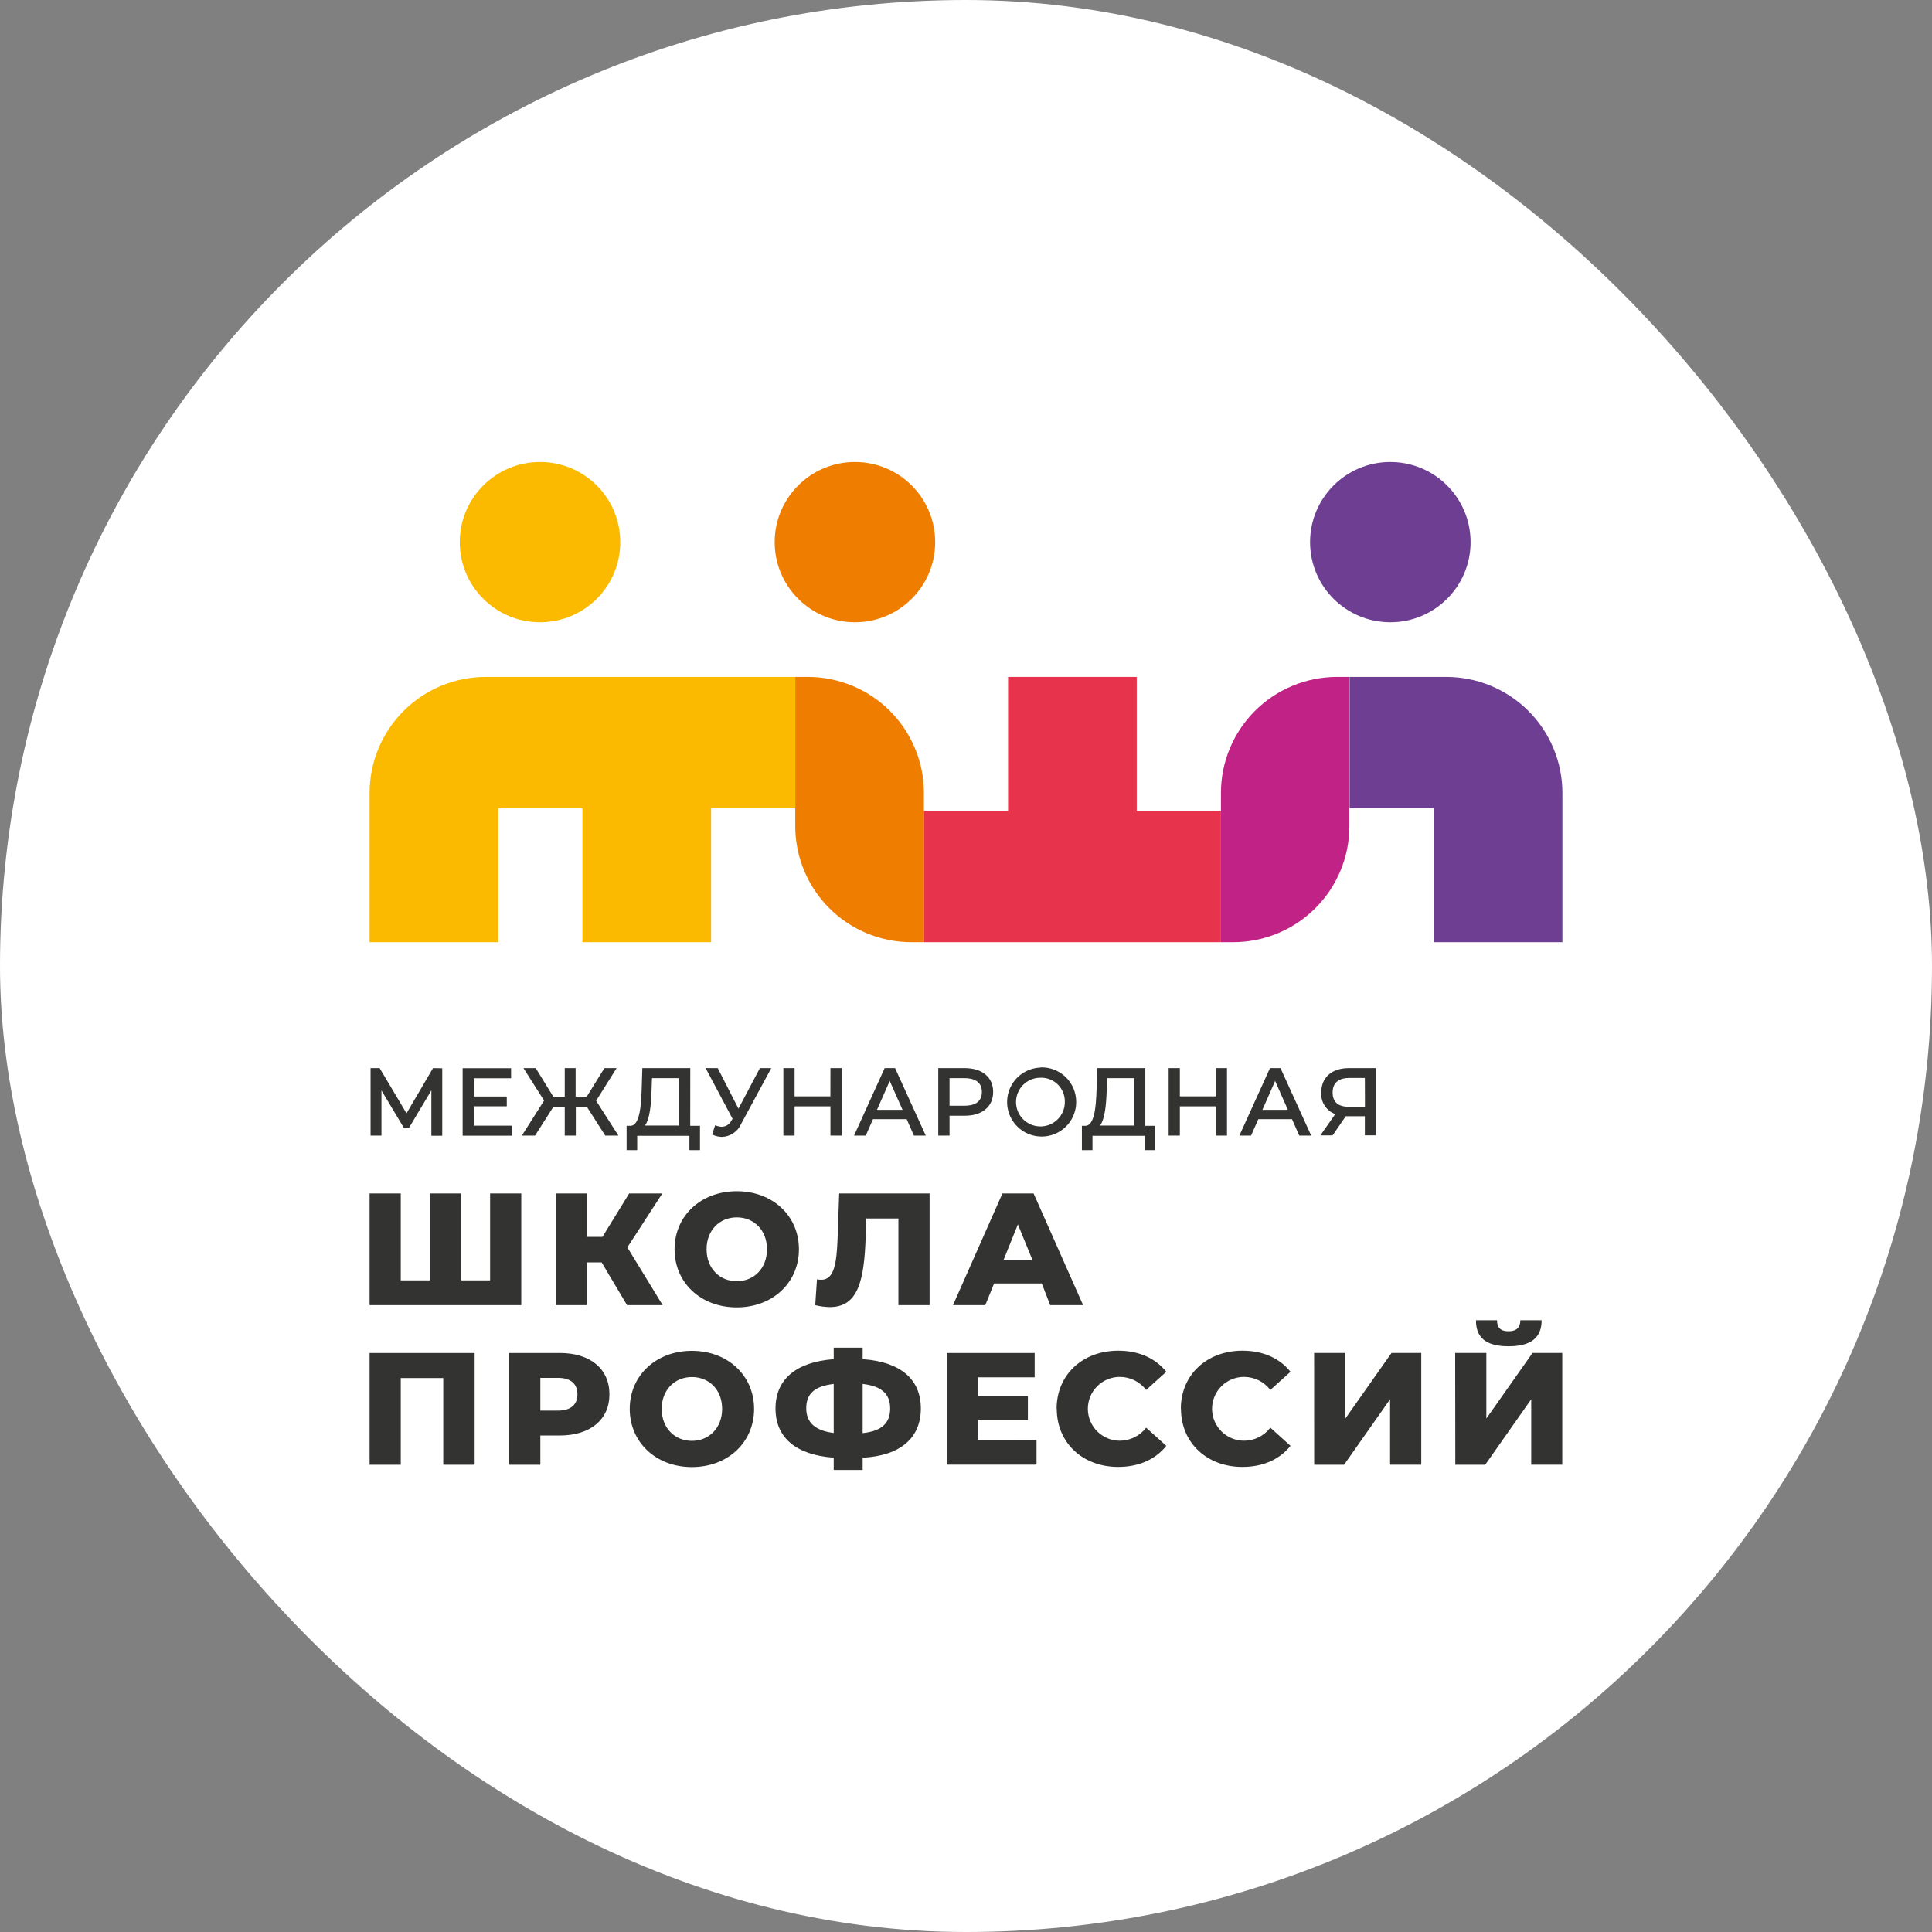 <?xml version="1.0" encoding="UTF-8"?> <svg xmlns="http://www.w3.org/2000/svg" width="230" height="230" viewBox="0 0 230 230" fill="none"><rect x="0" y="0" width="230" height="230" fill="#808080" stroke="none"/><rect width="230" height="230" rx="115" fill="white"></rect><g clip-path="url(#clip0_1512_100)"><path d="M101.778 74.079C107.055 74.079 111.332 69.808 111.332 64.54C111.332 59.271 107.055 55 101.778 55C96.501 55 92.224 59.271 92.224 64.54C92.224 69.808 96.501 74.079 101.778 74.079Z" fill="#EF7D00"></path><path d="M165.515 74.079C170.792 74.079 175.069 69.808 175.069 64.54C175.069 59.271 170.792 55 165.515 55C160.238 55 155.961 59.271 155.961 64.54C155.961 69.808 160.238 74.079 165.515 74.079Z" fill="#6D3E91"></path><path d="M44 94.399V112.167H59.316V96.214H69.335V112.167H84.656V96.214H94.675V80.585H57.835C54.166 80.585 50.647 82.041 48.052 84.631C45.458 87.222 44 90.735 44 94.399Z" fill="#FBBA00"></path><path d="M96.156 80.585H94.675V98.348C94.674 100.162 95.031 101.959 95.726 103.636C96.421 105.312 97.44 106.836 98.725 108.119C100.01 109.403 101.535 110.421 103.214 111.115C104.893 111.81 106.692 112.167 108.51 112.167H109.991V94.399C109.991 90.735 108.533 87.222 105.939 84.631C103.344 82.041 99.825 80.585 96.156 80.585Z" fill="#EF7D00"></path><path d="M160.665 80.585V96.214H170.684V112.167H186V94.399C186.001 92.585 185.643 90.788 184.948 89.112C184.253 87.436 183.234 85.912 181.95 84.63C180.665 83.347 179.139 82.329 177.46 81.635C175.782 80.942 173.982 80.585 172.165 80.585H160.665Z" fill="#6D3E91"></path><path d="M145.35 96.539H135.325V80.585H120.009V96.539H109.991V112.167H145.35V96.539Z" fill="#E7334C"></path><path d="M145.35 94.399V112.167H146.802C150.472 112.167 153.993 110.711 156.588 108.12C159.184 105.528 160.642 102.013 160.642 98.348V80.585H159.161C155.496 80.59 151.982 82.048 149.392 84.638C146.802 87.228 145.348 90.739 145.35 94.399Z" fill="#C02385"></path><path d="M64.287 74.079C69.564 74.079 73.841 69.808 73.841 64.54C73.841 59.271 69.564 55 64.287 55C59.011 55 54.733 59.271 54.733 64.54C54.733 69.808 59.011 74.079 64.287 74.079Z" fill="#FBBA00"></path><path d="M62.057 142.079V155.376H44V142.079H47.711V152.424H51.196V142.079H54.902V152.424H58.346V142.079H62.057ZM71.623 150.284H69.88V155.376H66.163V142.079H69.909V147.246H71.722L74.899 142.079H78.848L74.684 148.498L78.889 155.376H74.649L71.623 150.284ZM80.306 148.724C80.306 144.735 83.448 141.812 87.711 141.812C91.974 141.812 95.111 144.735 95.111 148.724C95.111 152.714 91.968 155.643 87.705 155.643C83.442 155.643 80.306 152.72 80.306 148.724ZM91.306 148.724C91.306 146.405 89.727 144.926 87.711 144.926C85.696 144.926 84.116 146.428 84.116 148.724C84.116 151.021 85.696 152.528 87.711 152.528C89.727 152.528 91.306 151.027 91.306 148.724ZM110.664 142.079V155.376H106.953V145.059H103.131L103.056 147.228C102.882 152.413 102.179 155.608 98.793 155.608C98.205 155.6 97.62 155.522 97.05 155.376L97.259 152.297C97.429 152.336 97.602 152.355 97.776 152.355C99.316 152.355 99.6 150.383 99.716 147.379L99.902 142.079H110.664ZM124.023 152.795H118.343L117.297 155.376H113.452L119.336 142.079H123.047L128.942 155.376H125.022L124.023 152.795ZM122.919 150.017L121.177 145.761L119.463 150.017H122.919ZM56.505 161.071V174.374H52.77V164.057H47.711V174.374H44V161.071H56.505ZM72.552 165.994C72.552 169.015 70.264 170.894 66.634 170.894H64.328V174.374H60.541V161.071H66.651C70.264 161.071 72.552 162.955 72.552 165.994ZM68.742 165.994C68.742 164.759 67.964 164.034 66.419 164.034H64.328V167.931H66.419C67.964 167.931 68.742 167.212 68.742 165.994ZM74.968 167.734C74.968 163.744 78.105 160.815 82.368 160.815C86.631 160.815 89.773 163.744 89.773 167.734C89.773 171.723 86.631 174.652 82.368 174.652C78.105 174.652 74.968 171.712 74.968 167.722V167.734ZM85.969 167.734C85.969 165.414 84.389 163.935 82.368 163.935C80.347 163.935 78.772 165.437 78.772 167.734C78.772 170.03 80.352 171.532 82.368 171.532C84.383 171.532 85.969 170.024 85.969 167.722V167.734ZM102.696 173.533V174.994H99.252V173.533C94.745 173.208 92.323 171.138 92.323 167.681C92.323 164.225 94.745 162.149 99.252 161.807V160.438H102.696V161.807C107.209 162.114 109.625 164.202 109.625 167.681C109.625 171.161 107.226 173.301 102.696 173.538V173.533ZM99.252 170.587V164.759C96.969 165.025 95.982 165.919 95.982 167.658C95.982 169.398 97.103 170.326 99.252 170.593V170.587ZM105.971 167.658C105.971 165.919 104.903 165.002 102.696 164.759V170.61C104.984 170.366 105.971 169.415 105.971 167.664V167.658ZM123.395 171.462V174.362H112.72V161.071H123.175V163.97H116.449V166.208H122.367V169.021H116.449V171.457L123.395 171.462ZM125.788 167.716C125.788 163.657 128.89 160.798 133.118 160.798C135.575 160.798 137.55 161.691 138.845 163.309L136.446 165.472C136.078 164.989 135.604 164.598 135.06 164.328C134.516 164.059 133.917 163.918 133.31 163.918C132.301 163.918 131.333 164.318 130.62 165.03C129.906 165.743 129.505 166.709 129.505 167.716C129.505 168.724 129.906 169.69 130.62 170.402C131.333 171.114 132.301 171.515 133.31 171.515C133.917 171.514 134.516 171.374 135.06 171.104C135.604 170.835 136.078 170.443 136.446 169.96L138.845 172.124C137.55 173.741 135.575 174.635 133.118 174.635C128.907 174.64 125.806 171.77 125.806 167.722L125.788 167.716ZM140.576 167.716C140.576 163.657 143.683 160.798 147.905 160.798C150.362 160.798 152.337 161.691 153.632 163.309L151.233 165.472C150.866 164.989 150.391 164.598 149.847 164.328C149.303 164.059 148.704 163.918 148.097 163.918C147.088 163.918 146.12 164.318 145.407 165.03C144.693 165.743 144.293 166.709 144.293 167.716C144.293 168.724 144.693 169.69 145.407 170.402C146.12 171.114 147.088 171.515 148.097 171.515C148.704 171.514 149.303 171.374 149.847 171.104C150.391 170.835 150.866 170.443 151.233 169.96L153.632 172.124C152.337 173.741 150.362 174.635 147.905 174.635C143.7 174.64 140.593 171.77 140.593 167.722L140.576 167.716ZM156.443 161.065H160.16V168.876L165.66 161.065H169.197V174.368H165.486V166.58L160.009 174.374H156.449L156.443 161.065ZM173.234 161.065H176.945V168.876L182.445 161.065H185.983V174.368H182.289V166.58L176.812 174.374H173.251L173.234 161.065ZM175.691 157.174H178.217C178.217 158.043 178.635 158.484 179.588 158.484C180.54 158.484 180.976 158.043 180.999 157.174H183.526C183.526 159.168 182.364 160.27 179.588 160.27C176.812 160.27 175.708 159.174 175.708 157.179L175.691 157.174ZM51.55 127.158L48.397 132.539L45.196 127.158H44.116V135.189H45.411V129.808L48.066 134.244H48.705L51.353 129.808V135.207H52.648V127.175L51.55 127.158ZM56.412 131.698H60.332V130.538H56.417V128.364H60.843V127.169H55.076V135.201H60.977V134.006H56.417L56.412 131.698ZM73.406 127.158H71.954L69.851 130.55H68.527V127.158H67.232V130.55H65.867L63.776 127.158H62.319L64.775 131.02L62.127 135.189H63.695L65.885 131.756H67.232V135.189H68.55V131.756H69.863L72.053 135.189H73.621L70.967 131.043L73.406 127.158ZM82.176 127.158H76.467L76.385 129.808C76.316 131.855 76.107 133.96 75.09 134.024H74.597V136.923H75.857V135.218H82.072V136.923H83.332V134.024H82.17L82.176 127.158ZM80.846 128.352V133.995H76.78C77.361 133.206 77.512 131.495 77.564 129.883L77.617 128.352H80.846ZM87.914 131.982L85.446 127.158H84.006L87.212 133.189L87.066 133.415C86.963 133.625 86.804 133.804 86.606 133.932C86.409 134.059 86.18 134.131 85.945 134.14C85.705 134.132 85.468 134.085 85.243 134L85.132 133.966L84.778 135.062L84.871 135.102C85.214 135.258 85.586 135.341 85.963 135.346C86.456 135.326 86.934 135.166 87.339 134.885C87.745 134.603 88.061 134.212 88.251 133.757L91.817 127.158H90.464L87.914 131.982ZM98.857 130.515H94.594V127.158H93.258V135.189H94.594V131.71H98.862V135.189H100.204V127.158H98.862L98.857 130.515ZM105.315 127.158L101.674 135.189H103.067L103.927 133.235H107.94L108.8 135.189H110.211L106.558 127.158H105.315ZM107.447 132.122H104.403L105.919 128.683L107.447 132.122ZM114.858 127.158H111.698V135.189H113.04V132.823H114.858C116.937 132.823 118.232 131.739 118.232 129.993C118.232 128.248 116.937 127.158 114.858 127.158ZM116.891 129.993C116.891 131.35 115.77 131.634 114.823 131.634H113.04V128.352H114.823C115.77 128.352 116.891 128.648 116.891 129.993ZM123.86 127.094C123.054 127.122 122.273 127.387 121.616 127.855C120.96 128.323 120.455 128.974 120.166 129.726C119.877 130.478 119.816 131.299 119.991 132.086C120.165 132.872 120.568 133.59 121.149 134.15C121.729 134.71 122.462 135.087 123.255 135.234C124.048 135.381 124.868 135.291 125.611 134.977C126.354 134.662 126.987 134.136 127.433 133.465C127.879 132.793 128.117 132.005 128.117 131.2C128.122 130.645 128.013 130.095 127.799 129.583C127.584 129.071 127.267 128.609 126.868 128.223C126.469 127.836 125.996 127.535 125.477 127.337C124.958 127.139 124.404 127.049 123.848 127.071L123.86 127.094ZM126.764 131.2C126.764 131.773 126.594 132.334 126.275 132.81C125.956 133.287 125.502 133.659 124.971 133.878C124.441 134.098 123.857 134.155 123.294 134.043C122.73 133.931 122.213 133.655 121.807 133.25C121.401 132.844 121.124 132.328 121.012 131.765C120.9 131.203 120.957 130.62 121.177 130.09C121.397 129.56 121.769 129.107 122.247 128.789C122.724 128.47 123.286 128.3 123.86 128.3C124.243 128.287 124.624 128.353 124.981 128.492C125.338 128.632 125.662 128.843 125.934 129.113C126.206 129.382 126.42 129.704 126.562 130.059C126.705 130.414 126.774 130.794 126.764 131.176V131.2ZM136.347 127.158H130.632L130.539 129.808C130.475 131.855 130.266 133.96 129.244 134.024H128.797V136.923H130.057V135.218H136.266V136.923H137.509V134.024H136.347V127.158ZM135.023 128.352V133.995H130.958C131.538 133.206 131.689 131.495 131.747 129.883L131.8 128.352H135.023ZM144.728 130.515H140.459V127.158H139.124V135.189H140.459V131.71H144.728V135.189H146.07V127.158H144.728V130.515ZM151.187 127.158L147.545 135.189H148.939L149.799 133.235H153.812L154.672 135.189H156.095L152.441 127.158H151.187ZM153.318 132.122H150.287L151.802 128.683L153.318 132.122ZM160.561 127.158C158.546 127.158 157.291 128.277 157.291 130.057C157.254 130.608 157.396 131.157 157.696 131.621C157.997 132.085 158.439 132.439 158.958 132.632L157.186 135.166H158.644L160.207 132.887H162.483V135.16H163.802V127.158H160.561ZM162.495 131.756H160.543C159.301 131.756 158.644 131.176 158.644 130.069C158.644 128.648 159.713 128.329 160.607 128.329H162.483L162.495 131.756Z" fill="#333332"></path></g><defs><clipPath id="clip0_1512_100"><rect width="142" height="120" fill="white" transform="translate(44 55)"></rect></clipPath></defs></svg> 